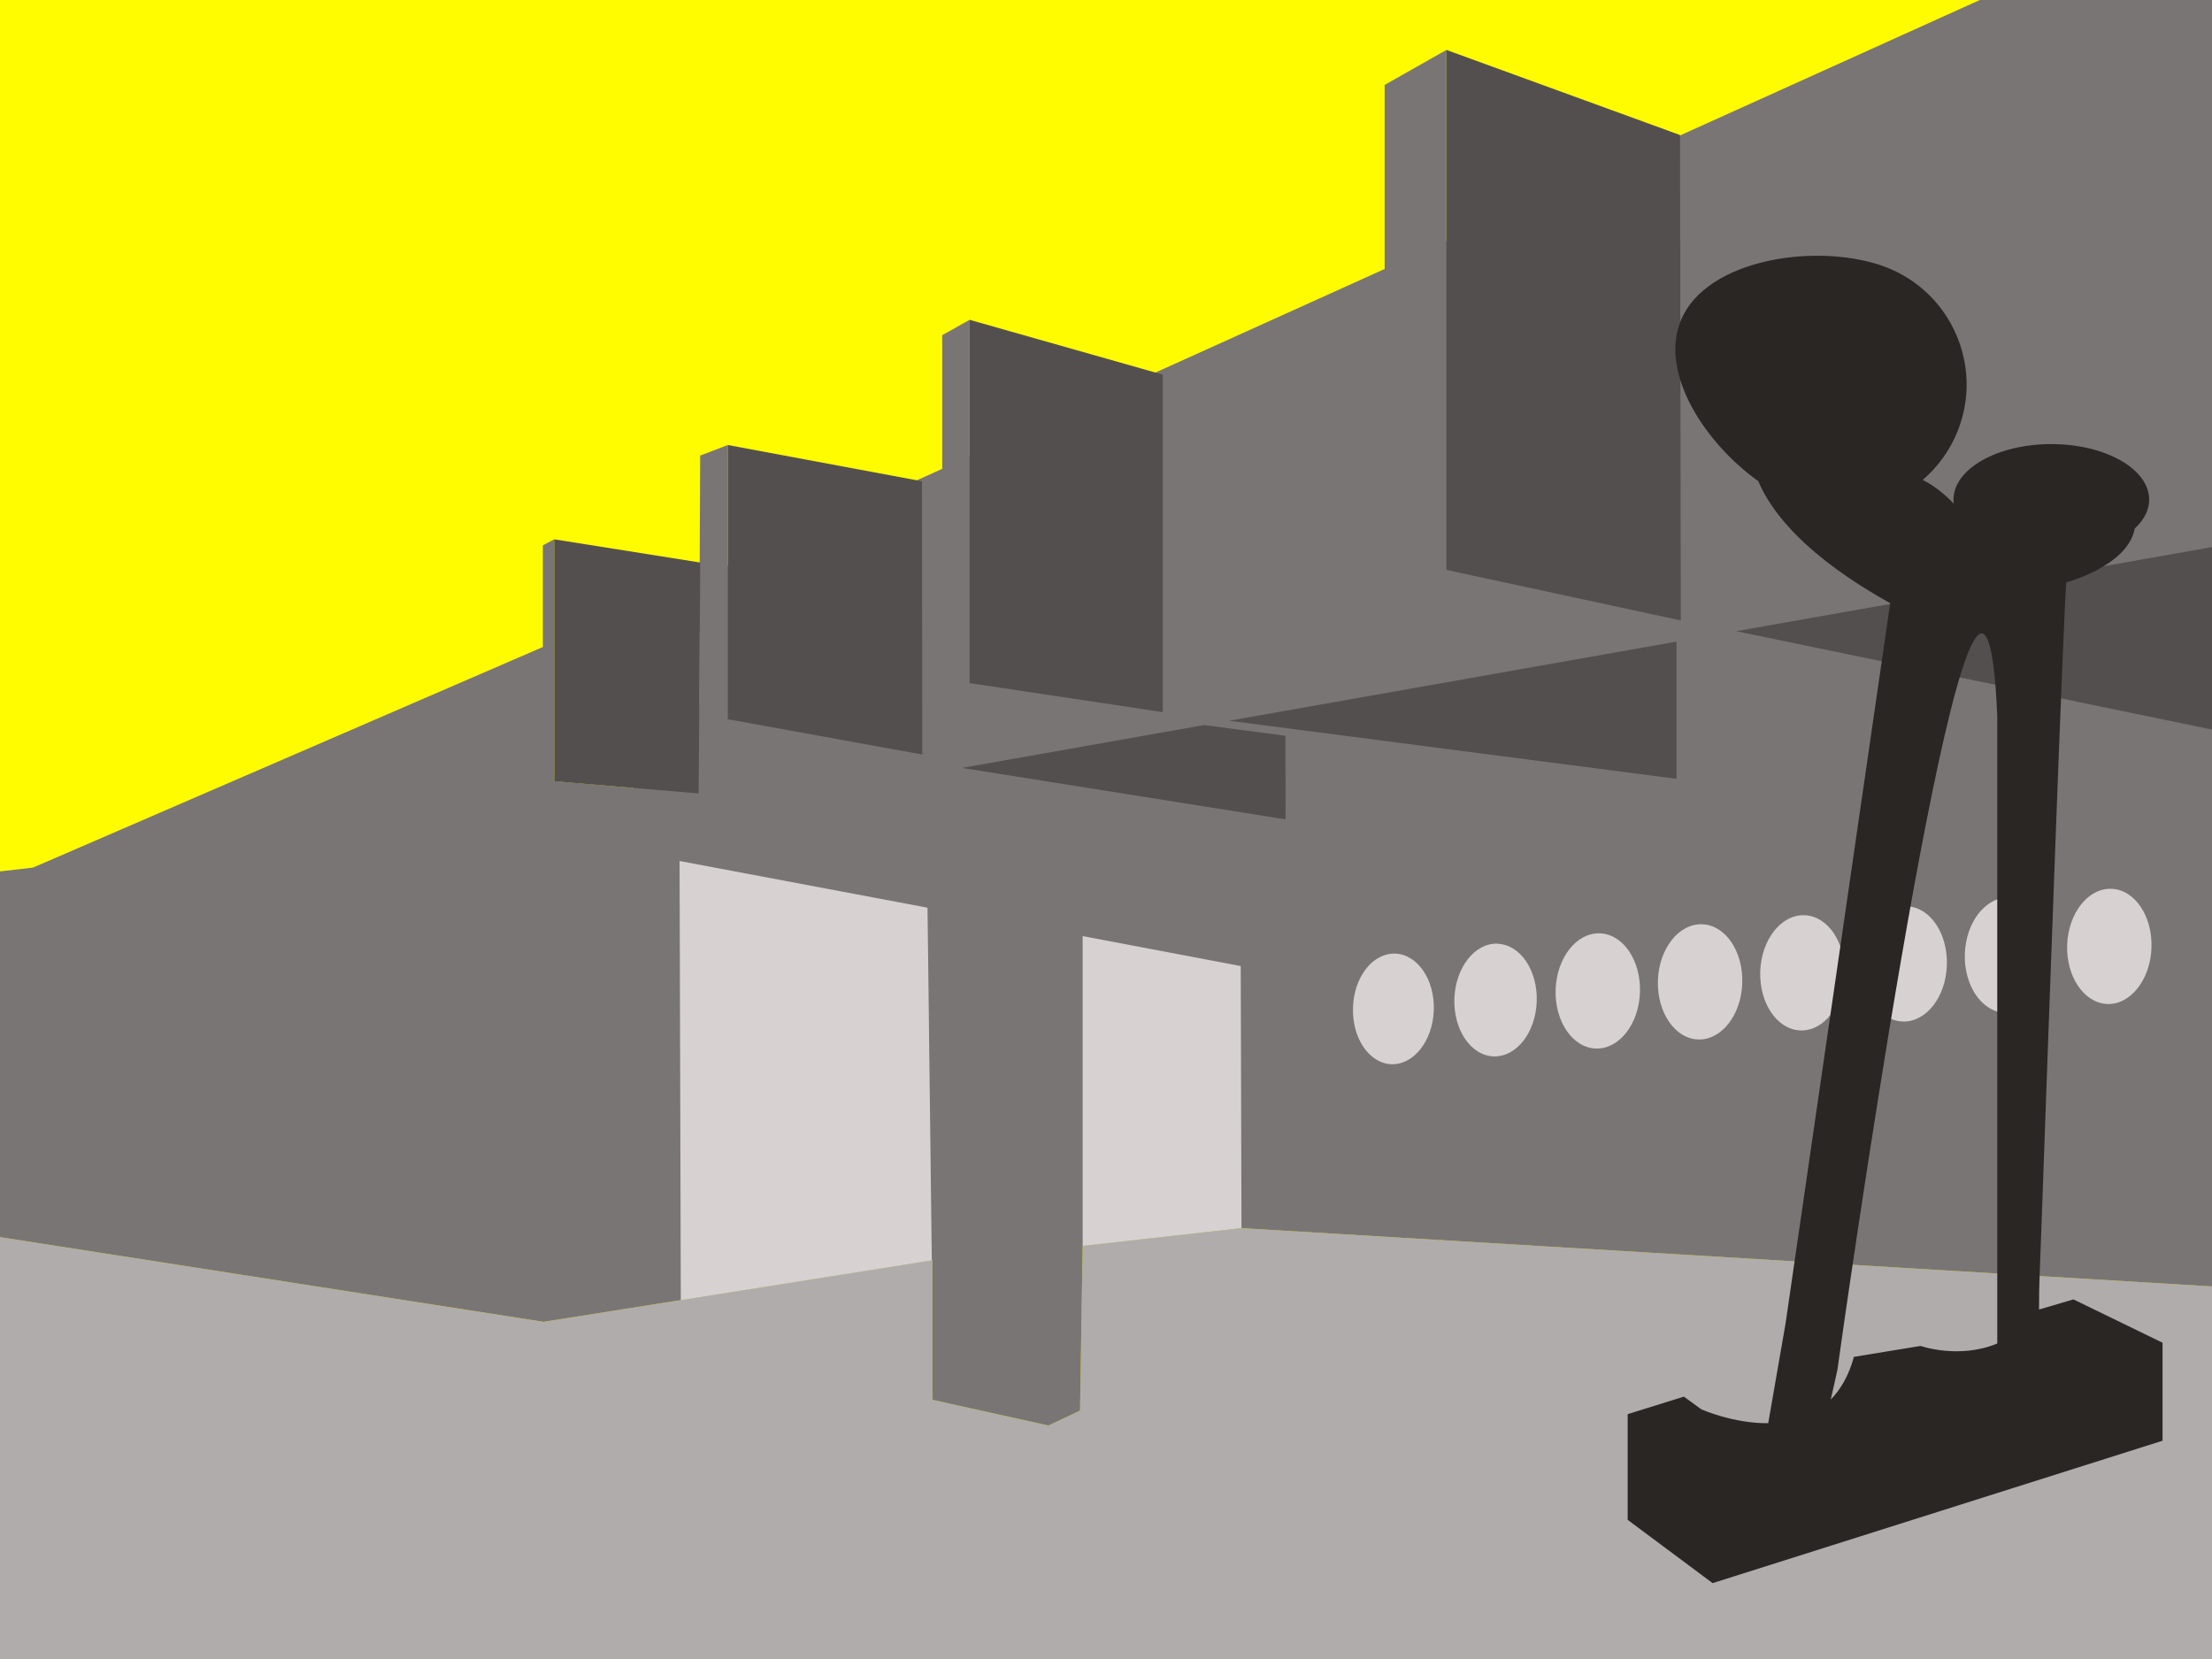 <?xml version="1.0" encoding="UTF-8"?>
<svg xmlns="http://www.w3.org/2000/svg" xmlns:xlink="http://www.w3.org/1999/xlink" id="Illustration" viewBox="0 0 144 108">
  <defs>
    <style>
      .cls-1 {
        fill: none;
      }

      .cls-2 {
        fill: #b0acab;
      }

      .cls-3 {
        fill: #544f4f;
      }

      .cls-4 {
        fill: #7a7575;
      }

      .cls-5 {
        fill: #2a2623;
      }

      .cls-6 {
        fill: #fffc00;
      }

      .cls-7 {
        fill: #d7d2d1;
      }

      .cls-8 {
        clip-path: url(#clippath);
      }
    </style>
    <clipPath id="clippath">
      <rect class="cls-1" width="144" height="108"></rect>
    </clipPath>
  </defs>
  <rect class="cls-6" y="0" width="144" height="108"></rect>
  <g class="cls-8">
    <polygon class="cls-2" points="-1.32 80.33 35.38 86.05 60.7 82.04 60.7 91.13 68.25 92.8 70.31 91.83 70.48 81.11 80.82 79.95 184.35 86.17 170.89 132.85 143.43 147.46 -4.16 139.65 -1.32 80.33"></polygon>
    <polygon class="cls-4" points="169.31 24.98 164.98 -16.31 94.16 15.69 94.16 3.25 90.14 5.53 90.14 17.51 63.12 29.72 63.12 20.82 61.34 21.82 61.34 30.52 47.38 36.83 47.38 28.97 45.58 29.66 45.51 45.93 41.24 46.65 41.24 51.29 36.08 50.85 36.08 41.8 36.08 35.11 35.34 35.5 35.34 42.12 2.15 56.48 -3.7 57.15 -3.7 79.92 -1.32 80.33 35.38 86.05 60.7 82.04 60.7 91.13 68.25 92.8 70.31 91.83 70.48 81.11 80.82 79.95 184.35 86.17 176.69 112.73 187.95 113.83 187.95 21.82 169.31 24.98"></polygon>
    <g>
      <polygon class="cls-3" points="113.02 41.09 144.02 47.5 144.02 35.61 113.02 41.09"></polygon>
      <polygon class="cls-3" points="78.39 47.2 62.62 49.99 83.69 53.34 83.68 47.9 78.39 47.2"></polygon>
      <polygon class="cls-3" points="109.14 50.7 109.14 41.77 80.01 46.92 109.14 50.7"></polygon>
      <polygon class="cls-3" points="36.08 50.86 45.48 51.65 45.52 46.41 45.58 37.65 45.58 36.62 36.08 35.11 36.08 50.86"></polygon>
      <polygon class="cls-3" points="94.16 3.25 94.16 37.1 109.42 40.39 109.37 8.79 94.16 3.25"></polygon>
      <polygon class="cls-3" points="75.7 24.39 63.12 20.82 63.12 44.47 75.7 46.36 75.7 24.39"></polygon>
      <polygon class="cls-3" points="47.38 28.97 47.38 46.82 60.04 49.12 60.02 31.33 47.38 28.97"></polygon>
    </g>
    <g>
      <path class="cls-7" d="M90.83,62.08c-1.46-.05-2.69,1.51-2.75,3.51-.07,1.98,1.05,3.64,2.5,3.69,1.45.05,2.69-1.52,2.76-3.51.07-1.99-1.06-3.64-2.51-3.69Z"></path>
      <path class="cls-7" d="M97.49,61.43c-1.48-.05-2.74,1.55-2.81,3.58-.07,2.02,1.07,3.71,2.55,3.76,1.48.05,2.74-1.54,2.81-3.57.07-2.03-1.07-3.71-2.55-3.76Z"></path>
      <path class="cls-7" d="M104.15,60.76c-1.52-.05-2.8,1.58-2.88,3.65-.07,2.07,1.1,3.8,2.62,3.85,1.51.05,2.8-1.58,2.87-3.66.07-2.07-1.09-3.79-2.61-3.84Z"></path>
      <path class="cls-7" d="M110.81,60.17c-1.52-.05-2.81,1.58-2.88,3.65-.07,2.07,1.1,3.8,2.62,3.85,1.51.05,2.8-1.58,2.87-3.66.07-2.07-1.09-3.79-2.61-3.84Z"></path>
      <path class="cls-7" d="M117.47,59.58c-1.52-.05-2.8,1.58-2.88,3.65-.07,2.07,1.1,3.8,2.62,3.85,1.51.05,2.8-1.58,2.87-3.66.07-2.07-1.09-3.79-2.61-3.84Z"></path>
      <path class="cls-7" d="M124.13,59c-1.52-.05-2.8,1.58-2.88,3.65-.07,2.07,1.1,3.8,2.62,3.85,1.51.05,2.8-1.58,2.87-3.66.07-2.07-1.09-3.79-2.61-3.84Z"></path>
      <path class="cls-7" d="M130.79,58.43c-1.52-.05-2.8,1.58-2.88,3.65-.07,2.07,1.1,3.8,2.62,3.85,1.51.05,2.8-1.58,2.87-3.66.07-2.07-1.09-3.79-2.61-3.84Z"></path>
      <path class="cls-7" d="M137.45,57.86c-1.52-.05-2.8,1.58-2.88,3.65-.07,2.07,1.1,3.79,2.62,3.85,1.51.05,2.8-1.59,2.87-3.66.07-2.07-1.09-3.79-2.61-3.84Z"></path>
      <polygon class="cls-7" points="60.66 82.05 60.38 59.09 44.24 56.05 44.32 84.64 60.66 82.05"></polygon>
      <polygon class="cls-7" points="80.77 62.89 70.48 60.94 70.48 81.11 80.82 79.95 80.77 62.89"></polygon>
    </g>
    <path class="cls-5" d="M132.77,85.22s-.02.02-.03.04c0-.97.02-1.78.03-1.99,0,0,.06-1.53.15-4.04.39-10.98,1.46-40.65,1.6-41.32,0,0,4-1.06,4.45-3.5.59-.55.94-1.19.94-1.88,0-2-2.85-3.62-6.37-3.62s-6.37,1.62-6.37,3.62c0,.09.01.18.02.26-.54-.57-1.22-1.14-2.02-1.55.98-.84,1.78-1.93,2.29-3.22,1.65-4.21-.43-8.96-4.64-10.61-4.21-1.65-11.78-.68-13.43,3.53-1.34,3.42,1.64,7.93,5.07,10.38.91,2.14,3.2,4.94,8.59,7.95l-6.81,46.88-1.13,6.5c-2.25.02-4.28-.87-4.35-.9l-1.14-.83-3.66,1.14v6.88l5.53,4.12,29.29-9.27v-6.38l-5.8-2.82-2.21.65M128.73,34.91h0s0,0,0,0c0,0,0,0,0,0ZM130.02,87.46c-2.49,1.04-4.99.16-4.99.16l-4.34.71c-.34,1.23-.87,2.13-1.51,2.78.19-.81.36-1.58.44-1.97,0,0,.16-1.1.42-2.97,1.84-12.69,9.06-60.85,9.98-39.58v40.87Z"></path>
  </g>
</svg>
